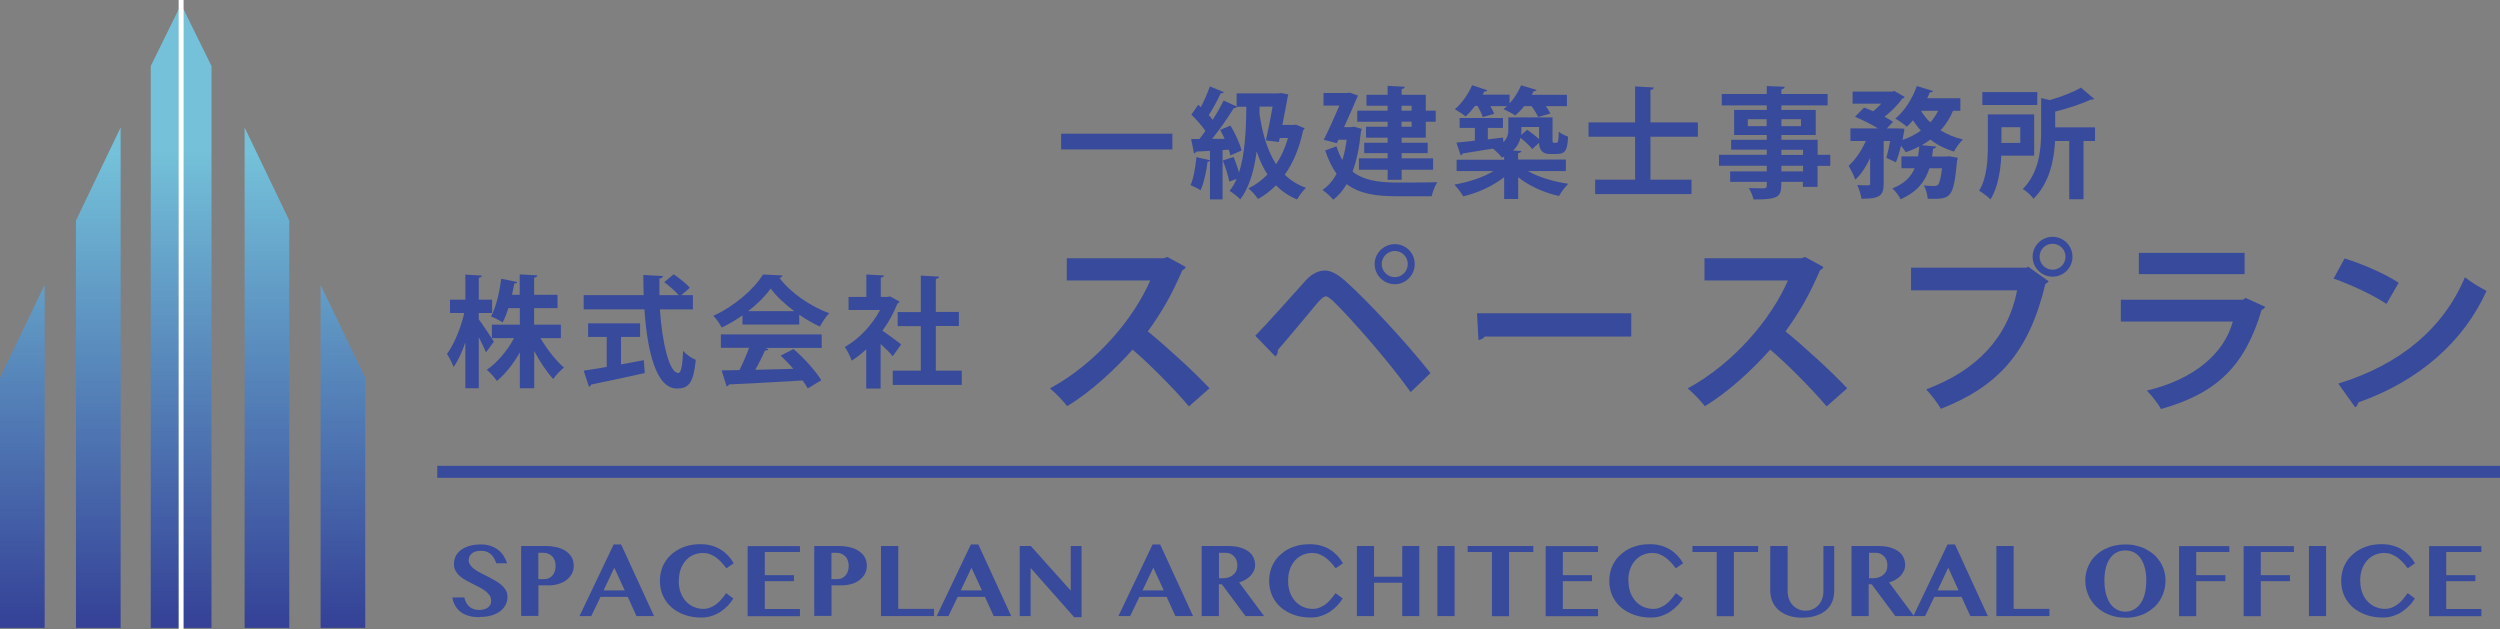 <?xml version="1.0" encoding="UTF-8"?><svg xmlns="http://www.w3.org/2000/svg" width="208.29" height="52.43" xmlns:xlink="http://www.w3.org/1999/xlink" viewBox="0 0 208.29 52.43"><rect x="0" y="0" width="208.29" height="52.43" fill="#808080" stroke="none"/><defs><style>.i{fill:none;stroke:#fff;stroke-width:.41px;}.j{fill:url(#f);}.k{fill:url(#g);}.l{fill:url(#h);}.m{fill:url(#d);}.n{fill:url(#e);}.o{fill:#384a9c;}</style><linearGradient id="d" x1="15.09" y1="12.47" x2="15.09" y2="58.37" gradientTransform="matrix(1, 0, 0, 1, 0, 0)" gradientUnits="userSpaceOnUse"><stop offset="0" stop-color="#74c1d9"/><stop offset=".94" stop-color="#2f3691"/></linearGradient><linearGradient id="e" x1="8.19" y1="12.76" x2="8.19" y2="58.33" xlink:href="#d"/><linearGradient id="f" x1="1.86" y1="13.41" x2="1.86" y2="58.23" xlink:href="#d"/><linearGradient id="g" x1="22.24" y1="12.76" x2="22.24" y2="58.33" xlink:href="#d"/><linearGradient id="h" x1="28.57" y1="13.41" x2="28.57" y2="58.23" xlink:href="#d"/></defs><g id="a"/><g id="b"><g id="c"><g><g><path class="o" d="M39.94,51.42c-.35,0-.66-.04-.92-.12-.26-.08-.49-.19-.67-.34-.18-.15-.33-.32-.44-.52-.11-.2-.18-.42-.22-.66h.99c.04,.15,.09,.28,.15,.41,.07,.13,.15,.24,.25,.33,.1,.09,.22,.17,.36,.22,.14,.05,.3,.08,.48,.08,.12,0,.24-.01,.36-.04,.12-.03,.23-.07,.32-.13,.09-.06,.17-.13,.23-.23,.06-.09,.09-.21,.09-.35,0-.17-.04-.33-.13-.46-.09-.14-.21-.26-.35-.37-.15-.11-.31-.21-.5-.31-.19-.1-.38-.19-.57-.29-.19-.1-.39-.2-.57-.3-.19-.1-.35-.22-.5-.35-.15-.13-.26-.28-.35-.44-.09-.16-.13-.35-.13-.57,0-.23,.05-.45,.15-.65,.1-.2,.25-.37,.44-.51,.19-.15,.43-.26,.71-.34,.28-.08,.6-.12,.95-.12,.3,0,.56,.04,.8,.12,.24,.08,.45,.19,.63,.33,.18,.14,.33,.31,.46,.5,.12,.19,.22,.4,.29,.62h-.9c-.05-.14-.11-.27-.18-.4-.07-.13-.15-.24-.25-.33-.1-.1-.22-.17-.36-.23-.14-.06-.31-.08-.51-.08-.19,0-.34,.03-.47,.07-.13,.05-.23,.11-.31,.19-.08,.08-.14,.16-.17,.25-.03,.09-.05,.18-.05,.27,0,.16,.05,.3,.14,.42,.09,.13,.21,.25,.36,.35,.15,.11,.32,.21,.52,.31,.19,.1,.39,.2,.59,.3,.2,.1,.4,.21,.59,.32,.19,.11,.37,.23,.52,.36,.15,.13,.27,.28,.37,.44,.09,.16,.14,.34,.14,.55,0,.24-.05,.46-.15,.66-.1,.2-.24,.38-.44,.53-.19,.15-.43,.27-.72,.36-.29,.09-.61,.13-.99,.13Z"/><path class="o" d="M43.42,45.49h2.04c.33,0,.63,.04,.92,.1,.29,.07,.53,.17,.74,.31,.21,.14,.38,.31,.5,.51,.12,.21,.18,.44,.18,.72s-.06,.52-.18,.72c-.12,.2-.28,.37-.47,.51-.2,.14-.42,.24-.67,.31-.25,.07-.51,.1-.77,.1h-.85v2.55h-1.44v-5.84Zm1.44,2.76h.47c.16,0,.3-.03,.42-.09,.12-.06,.22-.14,.3-.24,.08-.1,.14-.22,.18-.35,.04-.13,.06-.27,.06-.42,0-.18-.03-.33-.08-.47-.05-.14-.12-.25-.22-.34-.09-.09-.2-.16-.32-.21-.12-.05-.25-.07-.39-.07h-.43v2.19Z"/><path class="o" d="M51.75,45.36l2.74,5.97h-1.46l-.73-1.6h-2.27l-.77,1.6h-.98l2.85-5.97h.62Zm-1.46,3.83h1.76l-.87-1.89-.89,1.89Z"/><path class="o" d="M56.55,48.4c0,.38,.06,.71,.17,1,.11,.29,.27,.54,.46,.73,.19,.2,.41,.35,.66,.45,.25,.1,.5,.15,.77,.15,.2,0,.4-.04,.57-.11,.18-.07,.34-.17,.5-.28,.15-.12,.3-.26,.43-.42,.14-.16,.26-.32,.39-.5l.6,.44c-.13,.21-.28,.41-.46,.6-.18,.19-.39,.36-.61,.51-.23,.15-.47,.26-.74,.35-.27,.09-.55,.13-.85,.13-.5,0-.97-.07-1.39-.22-.42-.15-.79-.35-1.09-.62-.31-.27-.55-.59-.72-.96-.17-.37-.26-.79-.26-1.25,0-.3,.04-.58,.11-.84,.07-.27,.18-.51,.32-.74,.14-.23,.31-.43,.51-.61,.2-.18,.43-.34,.68-.47,.25-.13,.52-.23,.82-.3,.3-.07,.61-.1,.95-.1s.64,.04,.92,.12c.28,.08,.53,.19,.76,.33,.23,.14,.43,.31,.61,.5,.18,.19,.34,.41,.47,.64l-.61,.42c-.12-.17-.26-.34-.4-.49-.14-.15-.3-.29-.46-.41-.16-.12-.34-.21-.52-.28-.18-.07-.37-.1-.57-.1-.27,0-.52,.05-.77,.15-.24,.1-.46,.25-.64,.45-.18,.2-.33,.44-.44,.73-.11,.29-.16,.63-.16,1.01Z"/><path class="o" d="M66.65,45.49v.5h-2.93v1.93h2.43v.5h-2.43v2.32h2.93v.6h-4.36v-5.84h4.36Z"/><path class="o" d="M67.84,45.49h2.04c.33,0,.63,.04,.92,.1,.29,.07,.53,.17,.74,.31,.21,.14,.38,.31,.5,.51,.12,.21,.18,.44,.18,.72s-.06,.52-.18,.72c-.12,.2-.28,.37-.47,.51-.19,.14-.42,.24-.67,.31-.25,.07-.51,.1-.77,.1h-.85v2.55h-1.44v-5.84Zm1.44,2.76h.47c.16,0,.3-.03,.42-.09,.12-.06,.22-.14,.3-.24,.08-.1,.14-.22,.18-.35,.04-.13,.06-.27,.06-.42,0-.18-.03-.33-.08-.47-.05-.14-.12-.25-.22-.34-.09-.09-.2-.16-.32-.21-.12-.05-.26-.07-.39-.07h-.43v2.19Z"/><path class="o" d="M73.41,45.49h1.43v5.24h2.98v.6h-4.42v-5.84Z"/><path class="o" d="M81.51,45.36l2.74,5.97h-1.46l-.73-1.6h-2.27l-.77,1.6h-.98l2.85-5.97h.62Zm-1.46,3.83h1.76l-.87-1.89-.89,1.89Z"/><path class="o" d="M84.97,45.49h.91l3.33,3.72v-3.72h.9v5.93h-.62l-3.62-4.1v4.01h-.91v-5.84Z"/><path class="o" d="M96.66,45.36l2.74,5.97h-1.47l-.73-1.6h-2.27l-.77,1.6h-.98l2.85-5.97h.62Zm-1.46,3.83h1.76l-.87-1.89-.9,1.89Z"/><path class="o" d="M100.12,45.49h2.19c.38,0,.71,.04,.99,.12,.28,.08,.52,.19,.71,.33,.19,.14,.33,.31,.42,.5,.09,.19,.14,.41,.14,.64,0,.16-.03,.32-.1,.47-.07,.15-.16,.28-.27,.41-.12,.12-.26,.24-.42,.33-.16,.1-.35,.18-.54,.24l2.08,2.8h-1.55l-1.97-2.65h-.25v2.65h-1.43v-5.84Zm1.43,2.69h.31c.17,0,.34-.02,.49-.07,.15-.05,.28-.12,.39-.21,.11-.09,.2-.2,.26-.34,.06-.13,.09-.28,.09-.45,0-.15-.02-.29-.07-.42-.05-.13-.11-.24-.2-.33-.08-.09-.19-.17-.3-.22-.12-.05-.24-.08-.38-.08h-.58v2.13Z"/><path class="o" d="M107.32,48.4c0,.38,.06,.71,.17,1,.12,.29,.27,.54,.46,.73,.19,.2,.41,.35,.66,.45,.25,.1,.5,.15,.77,.15,.21,0,.4-.04,.57-.11,.18-.07,.34-.17,.5-.28,.15-.12,.3-.26,.43-.42,.14-.16,.26-.32,.39-.5l.6,.44c-.13,.21-.28,.41-.46,.6-.18,.19-.39,.36-.61,.51-.23,.15-.47,.26-.74,.35-.27,.09-.55,.13-.85,.13-.5,0-.97-.07-1.39-.22-.42-.15-.79-.35-1.1-.62-.31-.27-.55-.59-.72-.96-.17-.37-.26-.79-.26-1.25,0-.3,.04-.58,.11-.84,.07-.27,.18-.51,.32-.74,.14-.23,.31-.43,.51-.61,.2-.18,.42-.34,.67-.47,.25-.13,.53-.23,.82-.3,.3-.07,.62-.1,.95-.1s.65,.04,.93,.12c.28,.08,.54,.19,.76,.33,.23,.14,.43,.31,.61,.5,.18,.19,.34,.41,.47,.64l-.61,.42c-.12-.17-.26-.34-.4-.49-.14-.15-.3-.29-.46-.41-.16-.12-.34-.21-.52-.28-.18-.07-.37-.1-.57-.1-.27,0-.52,.05-.77,.15-.24,.1-.46,.25-.64,.45-.19,.2-.33,.44-.44,.73-.11,.29-.16,.63-.16,1.01Z"/><path class="o" d="M114.48,48.55v2.78h-1.43v-5.84h1.43v2.56h2.35v-2.56h1.42v5.84h-1.42v-2.78h-2.35Z"/><path class="o" d="M119.76,45.49h1.43v5.84h-1.43v-5.84Z"/><path class="o" d="M127.75,45.49v.5h-2.02v5.35h-1.43v-5.35h-2.02v-.5h5.48Z"/><path class="o" d="M133.14,45.49v.5h-2.93v1.93h2.43v.5h-2.43v2.32h2.93v.6h-4.36v-5.84h4.36Z"/><path class="o" d="M135.68,48.4c0,.38,.06,.71,.17,1,.12,.29,.27,.54,.46,.73,.19,.2,.41,.35,.66,.45,.25,.1,.5,.15,.77,.15,.21,0,.4-.04,.57-.11,.18-.07,.34-.17,.5-.28,.15-.12,.3-.26,.43-.42,.14-.16,.26-.32,.38-.5l.6,.44c-.13,.21-.28,.41-.47,.6-.18,.19-.39,.36-.61,.51s-.47,.26-.74,.35c-.27,.09-.55,.13-.85,.13-.5,0-.97-.07-1.39-.22-.42-.15-.79-.35-1.1-.62-.31-.27-.55-.59-.72-.96-.17-.37-.26-.79-.26-1.25,0-.3,.04-.58,.11-.84,.07-.27,.18-.51,.32-.74,.14-.23,.31-.43,.51-.61,.2-.18,.42-.34,.67-.47,.25-.13,.53-.23,.82-.3,.3-.07,.62-.1,.95-.1s.65,.04,.93,.12c.28,.08,.53,.19,.76,.33,.23,.14,.43,.31,.61,.5,.18,.19,.34,.41,.47,.64l-.61,.42c-.12-.17-.26-.34-.4-.49-.14-.15-.3-.29-.46-.41-.16-.12-.34-.21-.52-.28-.18-.07-.37-.1-.57-.1-.27,0-.52,.05-.77,.15-.24,.1-.46,.25-.64,.45-.19,.2-.33,.44-.44,.73-.11,.29-.16,.63-.16,1.01Z"/><path class="o" d="M146.48,45.49v.5h-2.02v5.35h-1.43v-5.35h-2.02v-.5h5.48Z"/><path class="o" d="M147.5,45.49h1.44v3.75c0,.23,.03,.44,.1,.64,.07,.2,.17,.37,.3,.52,.13,.15,.29,.26,.47,.35,.19,.09,.39,.13,.62,.13s.44-.04,.62-.13c.19-.09,.34-.2,.47-.35,.13-.15,.23-.32,.3-.52,.07-.2,.1-.41,.1-.64v-3.75h.9v3.75c0,.3-.05,.59-.15,.85-.1,.27-.26,.51-.48,.71-.22,.2-.5,.36-.84,.48-.34,.12-.75,.18-1.23,.18-.43,0-.81-.06-1.14-.18-.33-.12-.6-.28-.82-.48-.22-.2-.39-.44-.5-.71-.11-.27-.17-.56-.17-.86v-3.74Z"/><path class="o" d="M154.28,45.49h2.19c.38,0,.71,.04,.99,.12,.28,.08,.52,.19,.71,.33,.19,.14,.33,.31,.42,.5,.09,.19,.14,.41,.14,.64,0,.16-.03,.32-.1,.47-.07,.15-.16,.28-.27,.41-.12,.12-.26,.24-.42,.33-.16,.1-.35,.18-.55,.24l2.08,2.8h-1.56l-1.97-2.65h-.25v2.65h-1.43v-5.84Zm1.43,2.69h.31c.17,0,.34-.02,.49-.07,.15-.05,.28-.12,.39-.21,.11-.09,.2-.2,.26-.34,.06-.13,.09-.28,.09-.45,0-.15-.02-.29-.07-.42-.05-.13-.11-.24-.2-.33-.09-.09-.19-.17-.3-.22-.12-.05-.24-.08-.38-.08h-.58v2.13Z"/><path class="o" d="M162.88,45.36l2.74,5.97h-1.46l-.73-1.6h-2.27l-.77,1.6h-.98l2.85-5.97h.62Zm-1.46,3.83h1.76l-.86-1.89-.89,1.89Z"/><path class="o" d="M166.34,45.49h1.43v5.24h2.98v.6h-4.42v-5.84Z"/><path class="o" d="M177.08,51.46c-.32,0-.62-.03-.9-.1-.29-.07-.55-.17-.8-.3-.25-.13-.47-.28-.67-.47-.2-.18-.37-.39-.52-.62-.14-.23-.25-.48-.33-.75-.08-.27-.12-.55-.12-.86s.04-.57,.12-.84c.08-.26,.19-.51,.33-.73,.14-.22,.31-.42,.52-.6,.2-.18,.43-.33,.67-.45,.25-.12,.51-.22,.8-.28,.29-.07,.59-.1,.9-.1s.61,.03,.9,.1c.29,.07,.56,.16,.8,.29,.25,.13,.47,.28,.67,.45,.2,.18,.37,.38,.52,.6,.14,.22,.25,.46,.33,.73,.08,.26,.12,.54,.12,.83,0,.31-.04,.6-.12,.87-.08,.27-.19,.53-.33,.76-.14,.23-.31,.43-.52,.62-.2,.18-.43,.34-.67,.47-.24,.13-.51,.22-.8,.29-.29,.07-.59,.1-.9,.1Zm0-.5c.28,0,.53-.07,.75-.2,.22-.13,.4-.31,.55-.54,.15-.23,.26-.5,.33-.82,.08-.32,.11-.66,.11-1.04s-.04-.71-.11-1.01c-.08-.31-.19-.57-.33-.79-.15-.22-.33-.4-.55-.52-.22-.12-.47-.18-.75-.18s-.54,.06-.76,.18c-.22,.12-.4,.3-.55,.52-.15,.22-.26,.49-.33,.79s-.11,.65-.11,1.01,.04,.72,.11,1.04c.08,.32,.19,.59,.33,.82,.15,.23,.33,.41,.55,.54,.22,.13,.47,.2,.76,.2Z"/><path class="o" d="M185.74,45.49v.5h-2.76v1.93h2.43v.5h-2.43v2.92h-1.43v-5.84h4.19Z"/><path class="o" d="M191.12,45.49v.5h-2.76v1.93h2.43v.5h-2.43v2.92h-1.43v-5.84h4.19Z"/><path class="o" d="M192.37,45.49h1.43v5.84h-1.43v-5.84Z"/><path class="o" d="M196.65,48.4c0,.38,.06,.71,.17,1,.11,.29,.27,.54,.46,.73,.19,.2,.41,.35,.66,.45,.25,.1,.5,.15,.77,.15,.2,0,.4-.04,.57-.11,.18-.07,.34-.17,.5-.28,.16-.12,.3-.26,.43-.42,.13-.16,.26-.32,.39-.5l.6,.44c-.13,.21-.28,.41-.47,.6-.18,.19-.39,.36-.61,.51-.23,.15-.47,.26-.74,.35-.27,.09-.55,.13-.85,.13-.5,0-.97-.07-1.39-.22-.42-.15-.79-.35-1.1-.62-.31-.27-.55-.59-.72-.96-.17-.37-.26-.79-.26-1.25,0-.3,.04-.58,.11-.84,.07-.27,.18-.51,.32-.74,.14-.23,.31-.43,.51-.61,.2-.18,.42-.34,.68-.47,.25-.13,.52-.23,.82-.3,.3-.07,.61-.1,.95-.1s.64,.04,.92,.12c.28,.08,.53,.19,.76,.33,.23,.14,.43,.31,.61,.5,.18,.19,.34,.41,.47,.64l-.61,.42c-.12-.17-.26-.34-.4-.49-.14-.15-.3-.29-.46-.41-.16-.12-.34-.21-.52-.28-.18-.07-.37-.1-.57-.1-.27,0-.52,.05-.77,.15-.24,.1-.46,.25-.64,.45-.18,.2-.33,.44-.44,.73-.11,.29-.16,.63-.16,1.01Z"/><path class="o" d="M206.74,45.49v.5h-2.93v1.93h2.43v.5h-2.43v2.32h2.93v.6h-4.36v-5.84h4.36Z"/></g><g><path class="o" d="M88.41,11.14h9.27v1.31h-9.27v-1.31Z"/><path class="o" d="M107.97,10.38l.73,.31c-.02,.07-.08,.13-.13,.17-.3,1.46-.83,2.71-1.53,3.7,.49,.47,1.07,.84,1.77,1.09-.24,.21-.58,.67-.74,.97-.7-.29-1.28-.69-1.76-1.18-.45,.46-.96,.84-1.5,1.14-.16-.26-.55-.7-.8-.88,.59-.29,1.12-.68,1.59-1.16-.37-.57-.67-1.22-.9-1.93-.22,1.65-.63,3.04-1.37,4-.18-.2-.62-.55-.89-.71,.23-.28,.43-.61,.59-.99l-.61,.22c-.09-.48-.32-1.21-.54-1.76l.9-.29c.17,.4,.33,.88,.45,1.29,.47-1.43,.59-3.35,.61-5.48h-.77c-.04,.08-.14,.12-.28,.12-.46,.76-1.16,1.76-1.8,2.56h1.04c-.12-.27-.24-.52-.37-.75l.86-.36c.39,.66,.79,1.51,.92,2.08l-.93,.41c-.03-.14-.07-.31-.13-.48l-.52,.03v4.11h-1.05v-3.2s-.11,.07-.2,.06c-.1,.82-.3,1.77-.58,2.38-.21-.14-.6-.32-.84-.42,.25-.55,.41-1.5,.49-2.34l1.13,.26v-.78c-.43,.02-.83,.04-1.15,.06-.03,.1-.11,.14-.18,.15l-.24-1.2h.69c.17-.21,.34-.43,.5-.67-.29-.44-.76-.96-1.17-1.36l.57-.82,.22,.2c.29-.56,.58-1.22,.75-1.73l1.17,.48c-.03,.06-.13,.1-.27,.1-.24,.54-.64,1.28-.99,1.81,.12,.13,.24,.27,.33,.4,.35-.56,.67-1.13,.91-1.61l1.08,.49v-1.09h3.47l.24-.03,.59,.12c0,.07-.03,.16-.05,.23-.1,.6-.27,1.46-.44,2.31h.95l.19-.03Zm-2.5,1.31c.2-.87,.41-1.94,.56-2.81h-1.09c0,.21,0,.43,0,.64,.24,1.63,.66,3.05,1.38,4.16,.42-.62,.75-1.35,.99-2.18h-.69l-.07,.33-1.07-.13Z"/><path class="o" d="M112.8,10.55l.66,.19c-.01,.07-.04,.15-.07,.2-.13,1.32-.36,2.44-.7,3.36,.94,.74,2.2,.9,3.68,.91,.6,0,2.64,0,3.38-.03-.19,.27-.39,.83-.47,1.17h-2.94c-1.69,0-3.08-.2-4.14-1.01-.31,.53-.69,.97-1.12,1.3-.18-.24-.65-.66-.9-.81,.48-.33,.87-.78,1.18-1.35-.37-.51-.69-1.15-.95-1.95l.94-.34c.14,.44,.3,.82,.49,1.14,.16-.5,.28-1.07,.36-1.69h-.69l-.13,.29-1.09-.28c.44-.88,.93-1.97,1.3-2.85h-1.32v-1.05h1.97l.22-.03,.69,.25c-.03,.06-.06,.13-.1,.19-.26,.63-.66,1.53-1.07,2.43h.6l.21-.03Zm2.81-1.33v-.41h-1.76v-.91h1.76v-.75l1.43,.08c0,.1-.08,.16-.26,.19v.48h2.01v1.32h.83v.92h-.83v1.33h-2.01v.42h2.17v.87h-2.17v.43h2.62v.95h-2.62v.84h-1.17v-.84h-2.39v-.95h2.39v-.43h-1.95v-.87h1.95v-.42h-1.8v-.91h1.8v-.42h-2.53v-.92h2.53Zm2-.41h-.84v.41h.84v-.41Zm0,1.75v-.42h-.84v.42h.84Z"/><path class="o" d="M130.47,14.25h-3.18c.87,.5,2.15,.89,3.37,1.06-.26,.25-.6,.72-.77,1.02-1.22-.27-2.47-.82-3.4-1.56v1.81h-1.17v-1.82c-.93,.73-2.18,1.31-3.41,1.6-.17-.29-.5-.74-.74-.98,1.19-.2,2.41-.61,3.27-1.13h-3.08v-.94h3.96v-.26c-.06,.03-.12,.05-.19,.08-.13-.2-.52-.58-.75-.75-.96,.16-1.87,.31-2.53,.41,0,.08-.07,.13-.15,.15l-.36-1.06c.42-.04,.95-.09,1.54-.16v-1.06h-1.27v-.83h3.61v.83h-1.26v.95l1.27-.15,.02,.38c.35-.32,.42-.68,.42-1.05v-1.01h3.68v1.77c0,.31,0,.35,.12,.35,.22,0,.25,0,.28-.03,.09-.06,.1-.28,.12-.9,.18,.16,.53,.33,.78,.42-.08,.99-.11,1.44-1,1.44h-.5c-.87,0-.91-.65-.92-.93l-.57,.52c-.2-.27-.61-.65-.98-.94-.09,.38-.28,.75-.62,1.06l.68,.04c0,.09-.09,.16-.26,.18v.53h3.98v.94Zm-6.94-4.51c-.07-.25-.25-.61-.43-.92h-.2c-.25,.33-.52,.64-.79,.88-.23-.19-.64-.46-.9-.6,.57-.47,1.13-1.27,1.44-2l1.27,.42c-.05,.08-.14,.11-.25,.1l-.15,.27h2.25v.73c.4-.44,.75-.99,.96-1.51l1.29,.38c-.04,.09-.13,.12-.25,.11l-.15,.3h2.93v.94h-1.76c.16,.22,.3,.44,.38,.62l-1.02,.29c-.1-.24-.32-.6-.55-.91h-.61c-.23,.3-.49,.56-.74,.78-.25-.17-.69-.39-.99-.53,.1-.07,.2-.16,.3-.25h-1.39c.13,.23,.25,.46,.32,.64l-.97,.28Zm4.7,.84h-1.47c0,.38,0,.46-.03,.67l.51-.44c.33,.23,.72,.53,.99,.79v-1.02Z"/><path class="o" d="M141.46,11.39h-3.95v3.58h3.42v1.2h-8.03v-1.2h3.33v-3.58h-3.88v-1.19h3.88v-3l1.56,.09c0,.1-.09,.17-.28,.2v2.71h3.95v1.19Z"/><path class="o" d="M152.49,12.91v.91h-1.06v1.75h-1.22v-.42h-1.8c0,1.21-.07,1.47-2.31,1.47-.06-.28-.24-.7-.39-.95,.48,.02,1.08,.02,1.24,.02,.19,0,.25-.07,.25-.24v-.3h-3.05v-.87h3.05v-.47h-3.98v-.91h3.98v-.43h-2.97v-.82h2.97v-.4h-2.72v-2.09h2.72v-.38h-3.75v-.95h3.75v-.66l1.49,.06c0,.11-.08,.18-.27,.21v.39h3.85v.95h-3.85v.38h2.86v2.09h-2.86v.4h3.02v1.25h1.06Zm-6.87-2.4h1.57v-.58h-1.57v.58Zm4.43-.58h-1.63v.58h1.63v-.58Zm-1.63,2.55v.43h1.8v-.43h-1.8Zm1.8,1.8v-.47h-1.8v.47h1.8Z"/><path class="o" d="M163.34,9.23h-.62c-.26,.62-.61,1.16-1.04,1.63,.55,.34,1.18,.6,1.86,.76-.25,.24-.58,.7-.75,1.01-.74-.23-1.4-.56-1.96-1-.23,.17-.47,.33-.72,.47l1.21,.11c-.02,.09-.1,.15-.26,.18l-.09,.65h1.18l.25-.02,.7,.12c-.01,.09-.02,.22-.05,.31-.3,3.12-.51,3.15-2.44,3.11-.03-.34-.14-.81-.33-1.11,.37,.04,.7,.05,.86,.05,.14,0,.23-.02,.33-.11,.12-.13,.23-.52,.33-1.37h-1.05c-.33,1.04-.97,1.96-2.4,2.58-.13-.28-.43-.68-.69-.9,1.03-.4,1.57-.99,1.86-1.68h-1.1v-.99h1.38c.05-.27,.08-.54,.11-.83-.36,.19-.73,.35-1.13,.48-.09-.14-.24-.35-.39-.54-.12,.5-.27,.99-.43,1.38l-.8-.37c.11-.37,.23-.88,.32-1.4h-.54v3.56c0,1.04-.39,1.25-1.85,1.25-.04-.32-.2-.82-.35-1.14,.38,.02,.79,.02,.91,.02,.12,0,.16-.04,.16-.15v-2.13c-.34,.73-.76,1.39-1.24,1.81-.1-.34-.37-.84-.55-1.16,.56-.49,1.08-1.27,1.43-2.06h-1.28v-1.05h2.3c-.55-.34-1.32-.72-1.92-.97l.76-.77c.23,.09,.49,.19,.76,.31,.23-.19,.47-.41,.67-.63h-2.39v-1.01h3.29l.19-.05,.87,.5c-.04,.06-.12,.11-.2,.13-.35,.48-.9,1.06-1.49,1.52,.28,.14,.52,.29,.71,.42l-.52,.55h.86l.61,.02c0,.11-.03,.25-.16,.94,.57-.2,1.09-.46,1.53-.78-.24-.26-.46-.55-.66-.86-.16,.2-.33,.38-.51,.54-.23-.21-.68-.52-.96-.68,.75-.61,1.43-1.66,1.79-2.71l1.35,.41c-.03,.08-.13,.13-.26,.11-.07,.17-.14,.33-.23,.5h2.77v1.03Zm-3.29,0c.21,.35,.47,.68,.78,.97,.25-.29,.47-.61,.65-.97h-1.43Z"/><path class="o" d="M169.48,12.97h-2.74c-.06,1.23-.28,2.66-.9,3.64-.19-.2-.69-.58-.95-.72,.67-1.08,.73-2.64,.73-3.81v-2.55h3.86v3.44Zm.26-5.3v1.08h-4.58v-1.08h4.58Zm-1.42,2.93h-1.57v1.31h1.57v-1.31Zm6.23,0v1.15h-.96v4.85h-1.19v-4.85h-1.18c-.08,1.55-.45,3.49-1.8,4.81-.16-.25-.61-.66-.89-.81,1.39-1.41,1.53-3.36,1.53-4.84v-2.74l.71,.17c.98-.28,1.97-.66,2.6-1.04l1.11,.94c-.06,.06-.16,.06-.28,.06-.77,.36-1.89,.72-2.97,1v1.31h3.3Z"/></g><g><g><path class="o" d="M39.88,26.59c.28,.37,1.09,1.59,1.27,1.87l-.66,.9c-.13-.33-.36-.81-.6-1.27v4.26h-1.12v-3.82c-.28,.8-.61,1.54-.98,2.05-.1-.33-.37-.8-.55-1.09,.6-.81,1.16-2.19,1.44-3.41h-1.19v-1.11h1.28v-2.09l1.38,.08c-.01,.09-.08,.15-.26,.18v1.83h1.11v1.11h-1.11v.51Zm6.86,1.58h-1.71c.54,.93,1.29,1.88,1.96,2.46-.28,.21-.69,.63-.9,.95-.53-.58-1.11-1.44-1.58-2.33v3.1h-1.2v-2.99c-.54,.96-1.22,1.81-1.91,2.38-.19-.28-.57-.71-.84-.93,.87-.6,1.71-1.59,2.27-2.64h-1.85v-1.12h2.33v-1.38h-.95c-.14,.43-.29,.84-.48,1.19-.25-.16-.69-.39-.97-.49,.45-.84,.73-2.17,.85-3.15l1.33,.28c-.03,.07-.11,.13-.24,.13-.05,.27-.12,.59-.19,.93h.64v-1.7l1.47,.08c-.01,.1-.09,.16-.27,.2v1.42h1.95v1.11h-1.95v1.38h2.23v1.12Z"/><path class="o" d="M57.71,25.78h-2.73c.19,2.83,.79,5.29,1.53,5.3,.22,0,.36-.56,.4-1.84,.28,.29,.71,.61,1.06,.74-.19,1.94-.6,2.39-1.57,2.39-1.74,0-2.47-3.08-2.71-6.6h-5.06v-1.18h5c-.02-.56-.03-1.13-.03-1.68l1.63,.09c0,.11-.09,.18-.29,.21,0,.46,0,.92,0,1.38h1.6c-.28-.34-.78-.77-1.2-1.08l.79-.66c.46,.32,1.06,.78,1.34,1.13l-.7,.61h.96v1.18Zm-5.97,2.28v2.3c.62-.11,1.28-.23,1.9-.35l.08,1.07c-1.63,.37-3.37,.73-4.47,.96-.02,.1-.1,.16-.18,.18l-.44-1.34c.52-.08,1.19-.18,1.92-.31v-2.5h-1.55v-1.13h4.33v1.13h-1.59Z"/><path class="o" d="M61.86,27.03v-.75c-.54,.37-1.13,.73-1.73,1.01-.14-.27-.45-.74-.7-.98,1.75-.78,3.4-2.23,4.14-3.44l1.63,.08c-.03,.1-.12,.18-.26,.2,.93,1.26,2.62,2.39,4.15,2.95-.3,.3-.57,.73-.78,1.11-.56-.26-1.16-.6-1.72-.99v.82h-4.73Zm-1.8,1.96v-1.13h8.4v1.13h-4.73l.3,.1c-.04,.08-.14,.12-.3,.12-.21,.49-.5,1.07-.8,1.6,1-.02,2.08-.05,3.17-.08-.34-.39-.7-.77-1.06-1.1l1.07-.55c.91,.78,1.85,1.84,2.32,2.6l-1.13,.68c-.11-.2-.26-.42-.43-.66-2.27,.14-4.61,.26-6.14,.33-.02,.09-.1,.15-.19,.16l-.42-1.33c.42-.01,.92-.01,1.49-.03,.29-.56,.58-1.25,.8-1.85h-2.34Zm6.11-3.07c-.78-.58-1.5-1.25-1.96-1.88-.43,.61-1.09,1.28-1.87,1.88h3.83Z"/><path class="o" d="M74.94,25.14c-.03,.07-.09,.12-.17,.15-.3,.78-.73,1.56-1.25,2.26,.49,.34,1.33,.95,1.56,1.14l-.7,.99c-.23-.28-.62-.67-1.01-1.02v3.71h-1.2v-3.27c-.39,.37-.79,.68-1.21,.95-.1-.31-.39-.9-.58-1.14,1.16-.64,2.26-1.8,2.94-3.08h-2.62v-1.09h1.48v-1.87l1.47,.08c-.01,.1-.09,.16-.27,.19v1.6h.59l.18-.05,.79,.44Zm3.03,5.74h2.16v1.19h-5.75v-1.19h2.34v-3.71h-1.93v-1.17h1.93v-3.04l1.52,.09c-.01,.1-.09,.16-.27,.19v2.75h1.92v1.17h-1.92v3.71Z"/></g><g><path class="o" d="M98.79,22.25c-.05,.12-.15,.22-.28,.26-.86,1.99-1.66,3.42-2.88,5.1,1.51,1.23,3.77,3.28,5.14,4.74l-1.71,1.51c-1.2-1.43-3.4-3.64-4.7-4.73-1.45,1.63-3.45,3.51-5.45,4.71-.31-.42-.99-1.12-1.43-1.48,3.84-2.08,6.96-5.78,8.35-8.99h-6.95v-1.85h8.06l.32-.11,1.52,.83Z"/><path class="o" d="M104.58,27.98c1.12-1.14,3.23-3.54,4.24-4.65,.51-.54,1.05-.79,1.56-.79s1.08,.32,1.65,.82c1.83,1.62,5.1,5.13,7.15,7.72l-1.65,1.59c-1.85-2.62-5.13-6.3-6.39-7.52-.32-.29-.51-.46-.69-.46-.17,.02-.35,.18-.63,.48-.52,.62-2.39,2.88-3.36,3.99,.03,.17-.03,.39-.2,.54l-1.66-1.71Zm11.63-7.64c.92,0,1.66,.74,1.66,1.66s-.74,1.68-1.66,1.68-1.68-.75-1.68-1.68,.79-1.66,1.68-1.66Zm1.08,1.66c0-.6-.48-1.09-1.08-1.09s-1.09,.49-1.09,1.09,.49,1.09,1.09,1.09c.63,0,1.08-.52,1.08-1.09Z"/><path class="o" d="M123.05,26.1h12.86v1.94h-12.21c-.09,.15-.31,.26-.52,.29l-.12-2.23Z"/><path class="o" d="M151.92,22.25c-.05,.12-.15,.22-.28,.26-.86,1.99-1.66,3.42-2.88,5.1,1.51,1.23,3.77,3.28,5.14,4.74l-1.71,1.51c-1.2-1.43-3.4-3.64-4.7-4.73-1.45,1.63-3.45,3.51-5.45,4.71-.31-.42-.99-1.12-1.43-1.48,3.84-2.08,6.96-5.78,8.35-8.99h-6.95v-1.85h8.06l.32-.11,1.52,.83Z"/><path class="o" d="M159.21,22.3h9.63l.14-.08,1.71,1.22c-.08,.08-.15,.15-.28,.22-1.37,5.76-3.99,8.55-8.7,10.4-.28-.49-.85-1.22-1.23-1.62,4.17-1.56,6.78-4.24,7.58-8.25h-8.84v-1.88Zm11.8-2.57c.92,0,1.66,.74,1.66,1.66s-.74,1.66-1.66,1.66-1.66-.75-1.66-1.66c0-.95,.79-1.66,1.66-1.66Zm1.08,1.66c0-.6-.48-1.08-1.08-1.08s-1.08,.48-1.08,1.08,.49,1.08,1.08,1.08c.63,0,1.08-.51,1.08-1.08Z"/><path class="o" d="M188.72,25.58c-.05,.09-.15,.19-.29,.23-1.39,4.7-3.74,6.96-8.39,8.27-.22-.45-.79-1.14-1.17-1.54,3.87-.92,6.42-3.03,7.16-5.75h-9.33v-1.82h10.17l.22-.15,1.65,.75Zm-1.71-2.74h-8.81v-1.77h8.81v1.77Z"/><path class="o" d="M195.34,21.53c1.54,.48,3.39,1.29,4.51,2.03l-1.02,1.76c-1.11-.74-2.93-1.59-4.4-2.11l.91-1.68Zm-.52,10.43c5.19-1.6,8.76-4.62,10.55-8.86,.57,.46,1.23,.83,1.8,1.14-1.91,4.21-5.59,7.49-10.69,9.29-.03,.17-.12,.34-.26,.4l-1.4-1.97Z"/></g></g><g><polygon class="m" points="17.62 5.5 15.09 .36 12.56 5.5 12.56 52.31 17.62 52.31 17.62 5.5"/><polygon class="n" points="10.05 10.62 6.33 18.37 6.33 52.31 10.05 52.31 10.05 10.62"/><polygon class="j" points="3.72 23.74 0 31.47 0 52.31 3.72 52.31 3.72 23.74"/><polygon class="k" points="20.38 10.62 24.1 18.37 24.1 52.31 20.38 52.31 20.38 10.62"/><polygon class="l" points="26.71 23.74 30.43 31.47 30.43 52.31 26.71 52.31 26.71 23.74"/><line class="i" x1="15.09" x2="15.09" y2="52.43"/></g><rect class="o" x="36.43" y="38.81" width="171.87" height="1"/></g></g></g></svg>